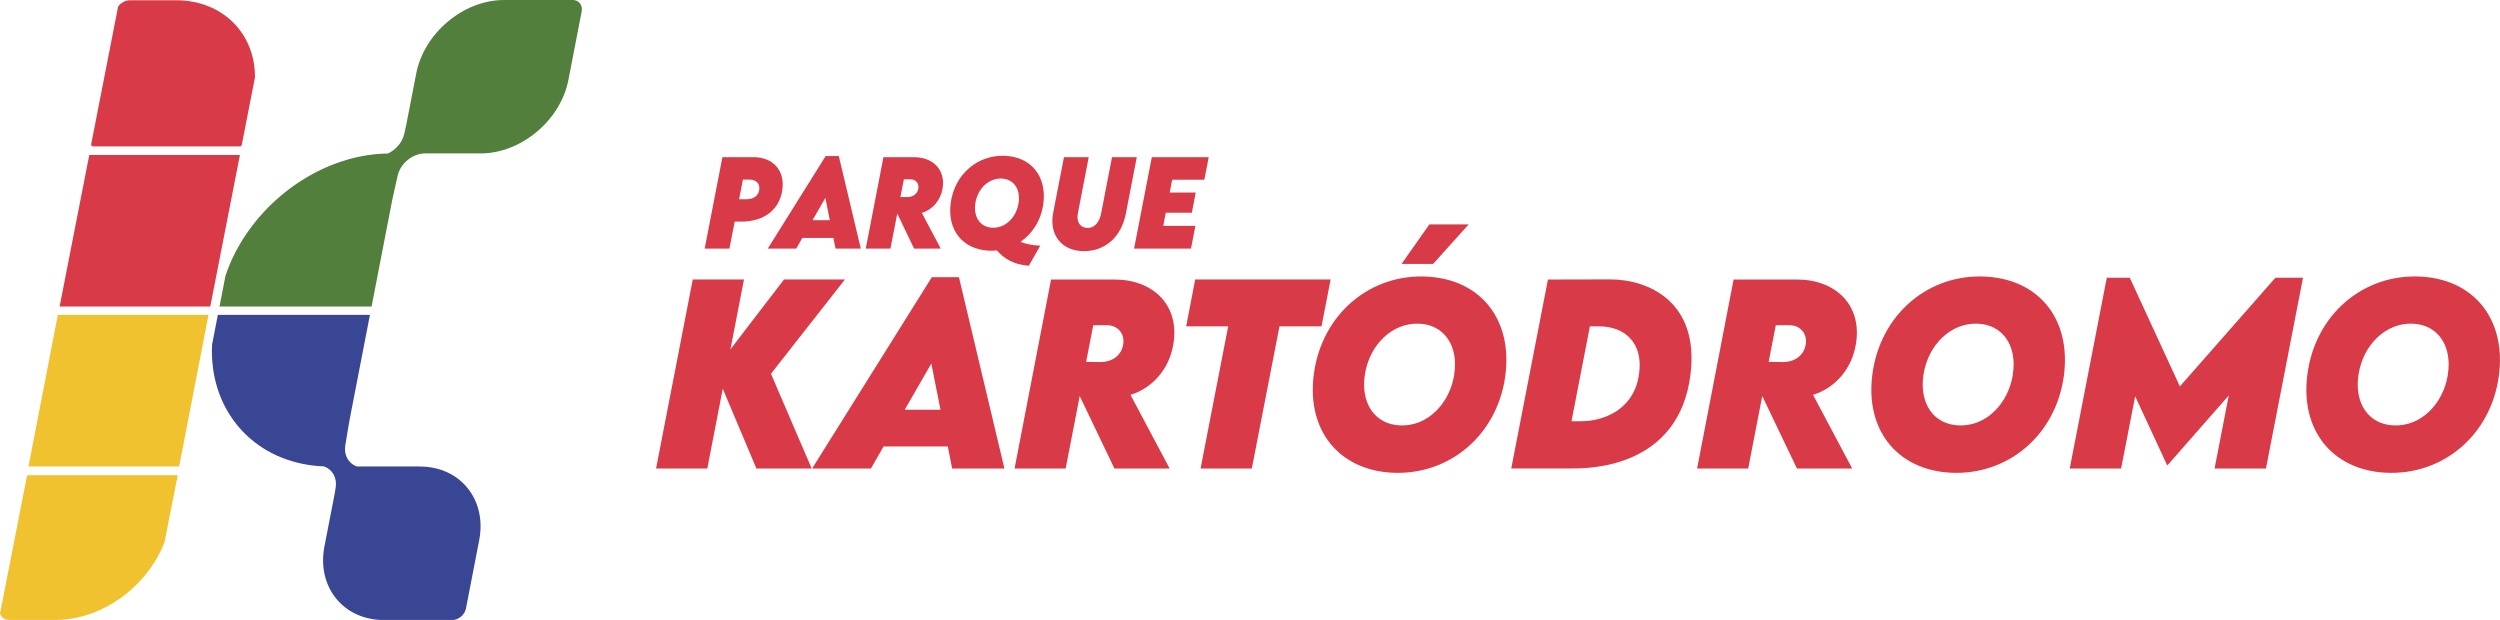 <?xml version="1.0" encoding="UTF-8"?>
<svg id="Camada_1" xmlns="http://www.w3.org/2000/svg" version="1.1" viewBox="0 0 352.29 87.36">
  <!-- Generator: Adobe Illustrator 29.5.1, SVG Export Plug-In . SVG Version: 2.1.0 Build 141)  -->
  <defs>
    <style>
      .st0 {
        fill: #f1c230;
      }

      .st1 {
        fill: #527f3b;
      }

      .st2 {
        fill: #384694;
      }

      .st3 {
        fill: #d83a48;
      }
    </style>
  </defs>
  <polygon class="st3" points="108.64 52.67 114.38 66.02 106.59 66.02 101.85 54.78 99.67 66.02 92.45 66.02 97.62 39.38 104.84 39.38 102.93 49.23 110.48 39.38 119.07 39.38 108.64 52.67"/>
  <path class="st3" d="M133.55,62.91h-9.04l-1.78,3.11h-8.29l16.87-26.96h3.82l6.41,26.96h-7.37l-.61-3.11ZM132.53,57.74l-1.29-6.51-3.75,6.51h5.04Z"/>
  <path class="st3" d="M159.3,55.63l5.52,10.39h-7.78l-4.89-10.21-1.98,10.21h-7.2l5.14-26.63h8.94c5.4,0,9.24,3.57,8.29,9.14-.58,3.45-2.89,6.13-6.03,7.11M153.06,51l1.92.02c1.77.03,3.07-.97,3.3-2.51.23-1.54-.79-2.68-2.3-2.68h-1.92l-1.01,5.17Z"/>
  <polygon class="st3" points="186.22 45.99 180.3 45.99 176.4 66.02 169.18 66.02 173.07 45.99 167.15 45.99 168.42 39.38 187.51 39.38 186.22 45.99"/>
  <path class="st3" d="M185.14,52.73c1.11-8.43,7.91-14.19,15.98-13.75,7.6.41,12.06,6.13,11,13.98-1.14,8.46-8.01,14.08-15.99,13.65-7.52-.41-12.03-6.03-10.99-13.88M204.91,52.83c.68-4.13-1.45-7.12-4.99-7.22-3.72-.13-6.91,2.94-7.58,7.12-.64,3.97,1.31,7.1,5.01,7.22,3.83.13,6.91-3.07,7.57-7.12M197.5,37.19l3.92-5.57h5.54l-5.01,5.57h-4.44Z"/>
  <path class="st3" d="M238.22,52.73c-1.6,13.28-14.44,13.28-16.57,13.28h-8.69l5.17-26.62,8.69-.02c5.57-.02,12.64,3.24,11.4,13.35M225.33,45.99h-1.29l-2.59,13.37h1.34c3.11,0,7.48-1.57,8.18-6.66.61-4.33-1.95-6.71-5.63-6.71"/>
  <path class="st3" d="M255.48,55.63l5.52,10.39h-7.78l-4.89-10.21-1.98,10.21h-7.2l5.14-26.63h8.94c5.4,0,9.24,3.57,8.29,9.14-.58,3.45-2.89,6.13-6.03,7.11M249.24,51l1.92.02c1.77.03,3.07-.97,3.3-2.51.23-1.54-.79-2.68-2.3-2.68h-1.92l-1.01,5.17Z"/>
  <path class="st3" d="M263.85,52.73c1.11-8.43,7.91-14.19,15.98-13.75,7.6.41,12.06,6.13,11,13.98-1.14,8.46-8.01,14.08-15.99,13.65-7.52-.41-12.03-6.03-10.99-13.88M283.63,52.83c.68-4.13-1.45-7.12-4.99-7.22-3.72-.13-6.91,2.94-7.58,7.12-.64,3.97,1.31,7.1,5.01,7.22,3.83.13,6.91-3.07,7.57-7.12"/>
  <polygon class="st3" points="324.53 39.14 319.31 66.02 312.07 66.02 314.07 55.72 305.43 65.57 305.39 65.57 300.88 55.84 298.9 66.02 291.66 66.02 296.88 39.14 300.12 39.14 307.18 54.45 320.64 39.14 324.53 39.14"/>
  <path class="st3" d="M325.15,52.73c1.11-8.43,7.91-14.19,15.98-13.75,7.6.41,12.06,6.13,11,13.98-1.14,8.46-8.01,14.08-15.99,13.65-7.52-.41-12.03-6.03-10.99-13.88M344.93,52.83c.68-4.13-1.45-7.12-4.99-7.22-3.72-.13-6.91,2.94-7.58,7.12-.64,3.97,1.31,7.1,5.01,7.22,3.83.13,6.91-3.07,7.57-7.12"/>
  <path class="st3" d="M101.8,22.15h4.43c2.55,0,4.43,1.74,4.01,4.63-.39,2.72-2.52,4.45-5.78,4.45h-.93l-.74,3.8h-3.49l2.5-12.88ZM106.99,26.76c.14-.87-.42-1.45-1.37-1.45h-.93l-.54,2.77h.94c1.12.02,1.77-.5,1.9-1.32"/>
  <path class="st3" d="M117.43,33.53h-4.37l-.86,1.5h-4.01l8.16-13.04h1.85l3.1,13.04h-3.56l-.3-1.5ZM116.93,31.03l-.62-3.15-1.81,3.15h2.44Z"/>
  <path class="st3" d="M129.9,30l2.67,5.03h-3.76l-2.37-4.94-.96,4.94h-3.48l2.49-12.88h4.32c2.61,0,4.47,1.73,4.01,4.42-.28,1.67-1.4,2.96-2.92,3.44M126.88,27.77h.93c.85.02,1.49-.46,1.6-1.21.11-.74-.38-1.29-1.11-1.29h-.93l-.49,2.5Z"/>
  <path class="st3" d="M143.79,34.08c.78.3,1.74.5,2.8.54l-1.61,2.83c-2.26-.17-3.56-1.09-4.51-2.16-.39.04-.78.06-1.19.03-3.64-.2-5.82-2.92-5.31-6.71.54-4.07,3.83-6.86,7.73-6.65,3.68.2,5.83,2.96,5.32,6.76-.31,2.32-1.53,4.21-3.22,5.36M143.53,28.65c.33-2-.7-3.44-2.41-3.49-1.8-.06-3.34,1.42-3.67,3.44-.31,1.92.63,3.44,2.42,3.49,1.85.06,3.34-1.49,3.66-3.44"/>
  <path class="st3" d="M148.39,30.07l1.54-7.92h3.49l-1.53,7.91c-.24,1.25.37,2.06,1.37,2.06,1.13,0,1.71-1.03,1.91-2.06l1.53-7.91h3.49l-1.53,7.92c-.66,3.41-3,5.32-5.91,5.32-3.25,0-4.91-2.42-4.35-5.32"/>
  <polygon class="st3" points="165.18 25.33 164.83 27.13 168.5 27.13 167.95 29.98 164.28 29.98 163.92 31.83 168.45 31.83 167.83 35.03 159.81 35.03 162.31 22.15 170.33 22.15 169.71 25.33 165.18 25.33"/>
  <g>
    <path class="st0" d="M25.29,65.49l.14-.7-.14.7Z"/>
    <path class="st0" d="M0,86.45c.16.54.64.91,1.28.91h6.56c6.55,0,12.96-4.74,15.34-10.95l1.87-9.45H3.82l-3.82,19.5Z"/>
    <polygon class="st0" points="8.15 44.37 4.01 65.73 25.24 65.73 25.29 65.49 25.43 64.79 29.38 44.37 8.15 44.37"/>
    <path class="st3" d="M35.93,10.87C35.95,4.72,31.37.04,24.83.04h-6.56c-.62,0-1.23.35-1.6.86-.02.03-.04.07-.04.1l-3.78,19.32c-.03.16.09.31.26.31h20.7c.13,0,.23-.09.26-.21,0,0,1.87-9.54,1.87-9.56"/>
    <polygon class="st3" points="12.58 21.84 8.4 43.2 29.63 43.2 33.81 21.84 12.58 21.84"/>
    <path class="st2" d="M59.16,65.73h-8.89c-1.17-.43-1.85-1.6-1.61-2.99l.57-3.42h0s2.9-14.95,2.9-14.95h-.04s-21.39,0-21.39,0l-.81,4.16c-.45,8.68,5.07,15.61,13.45,16.96l.37.06h0c.63.09,1.28.15,1.94.17,1.19.42,1.88,1.6,1.65,3.01l-.15.91-1.43,7.36c-1.1,5.7,2.66,10.37,8.36,10.37h9.65c.89,0,1.75-.73,1.93-1.61l1.87-9.65c1.1-5.7-2.66-10.37-8.36-10.37"/>
    <path class="st1" d="M80.67,0h-9.65c-5.7,0-11.27,4.66-12.37,10.37l-1.4,7.21-.27,1.24c-.27,1.23-1.19,2.28-2.31,2.81-9.96.13-19.66,7.6-22.89,17.2l-.85,4.37h21.37s.06,0,.06,0l2.91-15.01.75-3.39c.39-1.77,2.11-3.18,3.88-3.18h7.83c5.7,0,11.27-4.66,12.37-10.37l1.87-9.65c.17-.89-.41-1.61-1.3-1.61"/>
  </g>
</svg>